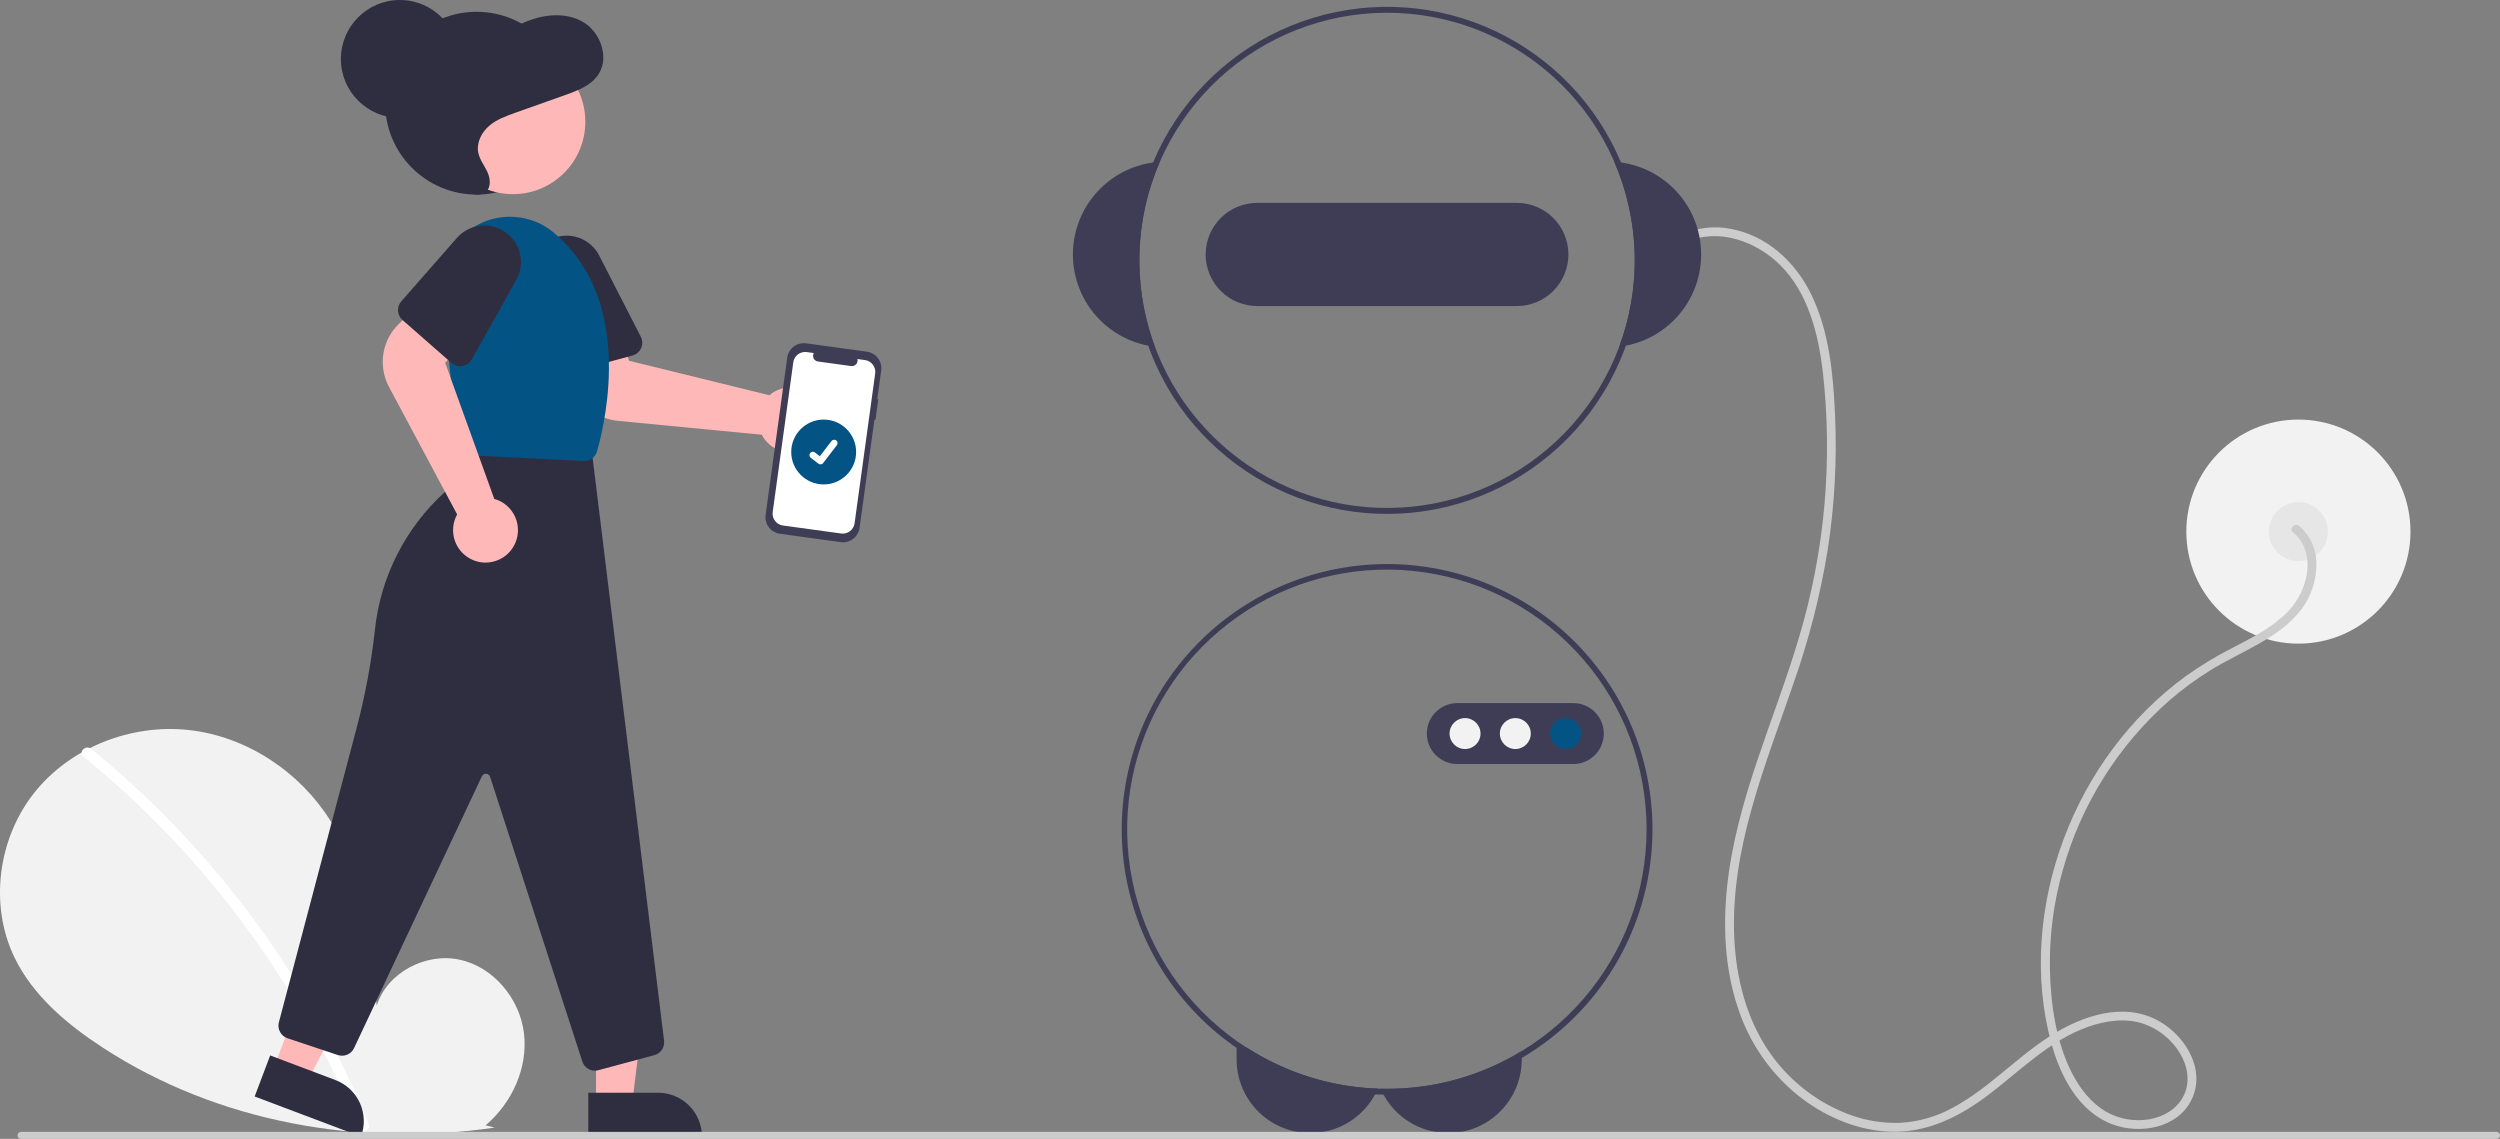 <svg xmlns="http://www.w3.org/2000/svg" width="540" height="246" viewBox="0 0 540 246" fill="none"><rect x="0" y="0" width="540" height="246" fill="#808080" stroke="none"/><g clip-path="url(#clip0_525_1347)"><path d="M496.455 139.026C509.825 139.026 520.664 128.192 520.664 114.827C520.664 101.461 509.825 90.627 496.455 90.627C483.085 90.627 472.246 101.461 472.246 114.827C472.246 128.192 483.085 139.026 496.455 139.026Z" fill="#F2F2F2"></path><path d="M496.453 121.196C499.971 121.196 502.824 118.344 502.824 114.827C502.824 111.31 499.971 108.459 496.453 108.459C492.934 108.459 490.082 111.31 490.082 114.827C490.082 118.344 492.934 121.196 496.453 121.196Z" fill="#E6E6E6"></path><path d="M495.288 114.963C497.971 117.151 498.789 120.6 498.29 123.931C497.676 127.584 495.78 130.899 492.942 133.28C489.751 136.116 485.859 138.031 482.103 139.993C478.652 141.754 475.335 143.766 472.18 146.014C460.101 154.79 450.975 167.287 445.752 181.231C440.538 195.152 439.139 210.953 443.101 225.381C445.061 232.519 449.027 240.221 456.415 242.907C462.304 245.048 470.344 243.669 473.342 237.602C476.563 231.085 472.069 223.759 466.281 220.524C458.777 216.33 449.814 219.394 443.065 223.639C435.634 228.313 429.661 235.02 421.904 239.209C418.412 241.154 414.527 242.287 410.536 242.524C406.872 242.668 403.214 242.103 399.764 240.86C392.606 238.253 386.443 233.472 382.141 227.187C377.214 220.027 375.008 211.25 374.606 202.653C373.706 183.416 381.308 165.42 387.407 147.581C390.685 138.292 393.141 128.732 394.746 119.013C396.272 109.245 396.815 99.348 396.367 89.472C395.964 80.738 395.102 71.606 391.246 63.63C387.855 56.616 381.659 50.876 373.824 49.429C370.293 48.736 366.633 49.156 363.351 50.631C362.233 51.141 363.204 52.788 364.316 52.281C371.249 49.119 379.443 52.196 384.564 57.3C390.544 63.261 392.74 72.064 393.715 80.187C395.907 99.437 394.18 118.932 388.639 137.498C383.321 155.553 374.957 172.855 373.027 191.772C372.146 200.404 372.599 209.327 375.359 217.605C377.727 224.978 382.167 231.514 388.15 236.433C393.783 240.985 400.713 244.087 408.009 244.432C416.198 244.82 423.379 241.171 429.733 236.316C436.538 231.117 442.798 224.701 451.041 221.786C454.799 220.457 459.079 219.837 462.938 221.116C466.248 222.246 469.055 224.503 470.871 227.492C472.546 230.277 473.165 233.76 471.635 236.752C470.198 239.565 467.391 241.193 464.353 241.749C461.136 242.318 457.821 241.755 454.973 240.156C451.645 238.256 449.209 235.067 447.503 231.698C444.101 224.98 442.958 216.983 442.784 209.526C442.633 202.242 443.566 194.976 445.555 187.967C449.511 173.789 457.498 161.063 468.546 151.331C471.33 148.907 474.307 146.716 477.449 144.779C480.876 142.667 484.535 140.98 488.029 138.987C491.467 137.027 494.856 134.684 497.223 131.458C499.241 128.693 500.331 125.359 500.337 121.937C500.373 120.362 500.06 118.8 499.421 117.36C498.781 115.921 497.832 114.641 496.639 113.612C495.694 112.841 494.334 114.185 495.288 114.963Z" fill="#CCCCCC"></path><path d="M269.284 226.271C277.749 231.741 287.541 234.809 297.615 235.149C297.435 235.575 297.233 235.992 297.01 236.397C295.837 238.561 294.18 240.424 292.168 241.842C289.786 243.518 286.988 244.508 284.082 244.704C281.175 244.899 278.27 244.293 275.684 242.952C273.099 241.61 270.931 239.584 269.418 237.095C267.905 234.607 267.105 231.75 267.105 228.838V226.271H269.284Z" fill="#3F3D56"></path><path d="M328.704 227.023V228.838C328.705 232.372 327.529 235.805 325.36 238.596C323.192 241.386 320.155 243.375 316.73 244.248C313.305 245.12 309.686 244.827 306.446 243.415C303.206 242.003 300.529 239.551 298.838 236.449C298.605 236.033 298.394 235.606 298.207 235.169C298.672 235.181 299.131 235.188 299.596 235.188C309.866 235.2 319.939 232.374 328.704 227.023Z" fill="#3F3D56"></path><path d="M350.138 35.096C349.66 35.026 349.175 34.981 348.691 34.949C354.193 47.624 354.574 61.935 349.755 74.885C350.24 74.828 350.717 74.751 351.195 74.662C355.861 73.758 360.054 71.229 363.029 67.524C366.004 63.819 367.567 59.18 367.44 54.431C367.313 49.682 365.504 45.132 362.336 41.592C359.167 38.051 354.845 35.749 350.138 35.096Z" fill="#3F3D56"></path><path d="M250.502 34.949C250.018 34.981 249.533 35.026 249.055 35.096C244.348 35.749 240.026 38.051 236.857 41.592C233.689 45.132 231.88 49.682 231.753 54.431C231.626 59.18 233.189 63.819 236.164 67.524C239.139 71.229 243.332 73.758 247.998 74.662C248.476 74.751 248.953 74.828 249.438 74.885C244.619 61.935 245 47.624 250.502 34.949Z" fill="#3F3D56"></path><path d="M350.137 35.095C344.888 22.562 335.167 12.427 322.861 6.658C310.555 0.889 296.543 -0.101 283.547 3.88C270.552 7.861 259.501 16.528 252.541 28.198C245.581 39.869 243.209 53.708 245.886 67.029C248.563 80.349 256.098 92.2 267.027 100.277C277.956 108.355 291.498 112.083 305.024 110.738C318.549 109.393 331.091 103.07 340.213 92.998C349.336 82.926 354.387 69.824 354.386 56.238C354.383 48.978 352.939 41.792 350.137 35.095ZM349.754 74.884C345.094 87.407 335.913 97.732 324.02 103.828C312.126 109.924 298.38 111.349 285.488 107.822C272.595 104.295 261.491 96.073 254.359 84.772C247.227 73.472 244.585 59.913 246.953 46.763C249.321 33.613 256.527 21.826 267.152 13.72C277.778 5.615 291.054 1.779 304.367 2.967C317.68 4.155 330.067 10.282 339.088 20.141C348.109 29.999 353.112 42.877 353.112 56.238C353.11 62.603 351.973 68.917 349.754 74.884Z" fill="#3F3D56"></path><path d="M327.63 43.82H271.567C268.61 43.82 265.774 44.995 263.683 47.084C261.593 49.175 260.418 52.009 260.418 54.965C260.418 57.921 261.593 60.755 263.683 62.845C265.774 64.935 268.61 66.109 271.567 66.109H327.63C330.587 66.109 333.422 64.935 335.513 62.845C337.604 60.755 338.779 57.921 338.779 54.965C338.779 52.009 337.604 49.175 335.513 47.084C333.422 44.995 330.587 43.82 327.63 43.82Z" fill="#3F3D56"></path><path d="M299.598 121.832C284.62 121.839 270.24 127.704 259.533 138.173C248.825 148.642 242.642 162.884 242.304 177.852C241.966 192.82 247.501 207.326 257.724 218.267C267.948 229.208 282.049 235.716 297.011 236.398C297.617 236.43 298.228 236.449 298.84 236.449C299.095 236.462 299.343 236.462 299.598 236.462C314.805 236.462 329.389 230.423 340.141 219.674C350.894 208.926 356.935 194.348 356.935 179.147C356.935 163.946 350.894 149.368 340.141 138.619C329.389 127.871 314.805 121.832 299.598 121.832ZM328.706 227.024C319.941 232.374 309.868 235.2 299.598 235.188C299.133 235.188 298.674 235.182 298.209 235.169C298.011 235.169 297.814 235.162 297.617 235.15C284.154 234.682 271.309 229.387 261.43 220.233C251.551 211.079 245.297 198.677 243.812 185.294C242.326 171.91 245.708 158.439 253.34 147.343C260.971 136.247 272.342 128.266 285.375 124.86C298.407 121.454 312.231 122.849 324.319 128.791C336.407 134.733 345.953 144.825 351.211 157.222C356.469 169.619 357.089 183.494 352.956 196.31C348.824 209.127 340.216 220.029 328.706 227.024Z" fill="#3F3D56"></path><path d="M339.837 165.031H314.779C313.033 165.031 311.358 164.337 310.124 163.103C308.889 161.869 308.195 160.195 308.195 158.45C308.195 156.705 308.889 155.031 310.124 153.797C311.358 152.562 313.033 151.869 314.779 151.869H339.837C341.583 151.869 343.258 152.562 344.492 153.797C345.727 155.031 346.42 156.705 346.42 158.45C346.42 160.195 345.727 161.869 344.492 163.103C343.258 164.337 341.583 165.031 339.837 165.031Z" fill="#3F3D56"></path><path d="M316.45 161.789C318.296 161.789 319.792 160.294 319.792 158.449C319.792 156.605 318.296 155.109 316.45 155.109C314.605 155.109 313.109 156.605 313.109 158.449C313.109 160.294 314.605 161.789 316.45 161.789Z" fill="#F2F2F2"></path><path d="M327.31 161.789C329.155 161.789 330.651 160.294 330.651 158.449C330.651 156.605 329.155 155.109 327.31 155.109C325.465 155.109 323.969 156.605 323.969 158.449C323.969 160.294 325.465 161.789 327.31 161.789Z" fill="#F2F2F2"></path><path d="M338.169 161.789C340.014 161.789 341.51 160.294 341.51 158.449C341.51 156.605 340.014 155.109 338.169 155.109C336.324 155.109 334.828 156.605 334.828 158.449C334.828 160.294 336.324 161.789 338.169 161.789Z" fill="#035485"></path><path d="M104.879 243.076C110.608 238.237 114.088 230.593 113.175 223.151C112.263 215.709 106.611 208.868 99.279 207.288C91.947 205.708 83.589 210.082 81.362 217.241C80.136 203.438 78.724 189.057 71.383 177.303C64.735 166.659 53.222 159.043 40.744 157.681C28.266 156.318 15.128 161.464 7.346 171.309C-0.436 181.154 -2.342 195.467 3.109 206.77C7.124 215.096 14.521 221.292 22.271 226.334C46.998 242.417 77.672 247.851 106.858 243.558L104.879 243.076Z" fill="#F2F2F2"></path><path d="M19.685 161.75C29.981 170.133 39.427 179.509 47.885 189.742C56.345 199.964 63.793 210.982 70.124 222.642C73.663 229.183 76.842 235.912 79.647 242.799C80.219 244.2 77.943 244.809 77.378 243.424C72.409 231.282 66.262 219.656 59.025 208.713C51.823 197.81 43.579 187.63 34.411 178.318C29.225 173.053 23.753 168.078 18.021 163.414C16.846 162.458 18.52 160.802 19.685 161.75Z" fill="white"></path><path d="M102.937 42.03C113.844 42.03 122.686 33.192 122.686 22.289C122.686 11.386 113.844 2.547 102.937 2.547C92.03 2.547 83.188 11.386 83.188 22.289C83.188 33.192 92.03 42.03 102.937 42.03Z" fill="#2F2E41"></path><path d="M176.593 94.576C176.214 95.145 175.753 95.654 175.224 96.087C174.462 96.715 173.576 97.175 172.624 97.437C171.672 97.699 170.675 97.756 169.699 97.606C168.723 97.456 167.789 97.101 166.96 96.566C166.131 96.03 165.424 95.325 164.886 94.497C164.762 94.304 164.647 94.104 164.544 93.899L133.423 90.898C130.967 90.652 128.655 89.62 126.832 87.957C125.009 86.293 123.771 84.087 123.302 81.664L121.535 72.356L133.681 70.467L135.86 77.923L166.203 85.374C166.438 85.167 166.687 84.978 166.949 84.807C168.302 83.929 169.917 83.544 171.521 83.718C173.125 83.893 174.62 84.615 175.754 85.763C176.887 86.911 177.589 88.415 177.742 90.02C177.895 91.626 177.489 93.235 176.593 94.576Z" fill="#FFB8B8"></path><path d="M136.608 76.797L123.041 80.461C122.307 80.658 121.524 80.556 120.865 80.178C120.206 79.799 119.724 79.175 119.525 78.442L114.773 60.858C114.264 58.974 114.471 56.969 115.353 55.228C116.236 53.488 117.732 52.136 119.552 51.433C121.373 50.73 123.389 50.725 125.213 51.42C127.037 52.116 128.539 53.461 129.429 55.197L138.412 72.724C138.607 73.104 138.714 73.522 138.726 73.949C138.738 74.376 138.655 74.8 138.482 75.191C138.309 75.581 138.051 75.928 137.727 76.206C137.403 76.484 137.02 76.686 136.608 76.797Z" fill="#2F2E41"></path><path d="M128.748 238.259H136.558L140.274 208.145L128.746 208.145L128.748 238.259Z" fill="#FFB8B8"></path><path d="M151.621 245.508L127.074 245.509L127.074 236.029L142.137 236.028C144.652 236.028 147.064 237.026 148.843 238.804C150.622 240.582 151.621 242.993 151.621 245.508Z" fill="#2F2E41"></path><path d="M59.137 230.651L66.444 233.409L80.563 206.548L69.778 202.479L59.137 230.651Z" fill="#FFB8B8"></path><path d="M77.973 245.51L55.008 236.842L58.358 227.973L72.45 233.292C74.803 234.18 76.707 235.966 77.743 238.257C78.778 240.549 78.861 243.157 77.973 245.51Z" fill="#2F2E41"></path><path d="M128.504 231.264C127.898 231.263 127.308 231.071 126.819 230.715C126.33 230.359 125.966 229.856 125.78 229.281L105.859 167.785C105.8 167.603 105.688 167.443 105.536 167.325C105.385 167.208 105.202 167.138 105.01 167.126C104.819 167.114 104.629 167.16 104.463 167.257C104.298 167.355 104.167 167.499 104.085 167.673L76.478 226.389C76.178 227.024 75.657 227.527 75.012 227.804C74.367 228.08 73.643 228.111 72.977 227.889L62.104 224.266C61.413 224.035 60.836 223.549 60.49 222.909C60.144 222.268 60.054 221.52 60.238 220.816L77.149 156.784C78.919 150.002 80.197 143.1 80.974 136.134C82.16 124.662 87.54 114.032 96.083 106.281C99.814 102.865 102.238 98.258 102.942 93.25L102.988 92.93L127.753 96.838L143.44 224.796C143.521 225.48 143.354 226.171 142.969 226.743C142.583 227.315 142.005 227.729 141.34 227.911L129.252 231.164C129.008 231.23 128.756 231.264 128.504 231.264Z" fill="#2F2E41"></path><path d="M110.784 41.937C119.426 41.937 126.431 34.934 126.431 26.296C126.431 17.657 119.426 10.654 110.784 10.654C102.142 10.654 95.137 17.657 95.137 26.296C95.137 34.934 102.142 41.937 110.784 41.937Z" fill="#FFB8B8"></path><path d="M126.212 99.568C126.164 99.568 126.115 99.567 126.065 99.564L101.515 98.337C100.829 98.306 100.178 98.029 99.681 97.557C99.183 97.085 98.873 96.45 98.806 95.767L95.452 63.08C95.207 60.686 95.55 58.269 96.453 56.038C97.357 53.808 98.792 51.832 100.634 50.283C102.476 48.734 104.669 47.658 107.022 47.151C109.375 46.643 111.816 46.718 114.134 47.369C116.054 47.895 117.843 48.815 119.387 50.071C136.657 64.248 131.089 89.935 128.97 97.47C128.804 98.074 128.445 98.606 127.946 98.985C127.448 99.364 126.839 99.569 126.212 99.568Z" fill="#035485"></path><path d="M104.856 121.517C104.173 121.517 103.493 121.415 102.839 121.215C101.894 120.928 101.02 120.446 100.275 119.798C99.529 119.151 98.929 118.353 98.514 117.458C98.098 116.562 97.876 115.589 97.864 114.602C97.85 113.615 98.046 112.636 98.438 111.73C98.529 111.519 98.632 111.314 98.746 111.114L84.007 83.551C82.851 81.371 82.43 78.876 82.805 76.437C83.181 73.998 84.333 71.746 86.091 70.013L92.865 63.387L101.166 72.448L96.163 78.393L106.766 107.772C107.068 107.853 107.363 107.956 107.651 108.079C109.132 108.719 110.347 109.85 111.09 111.281C111.834 112.713 112.06 114.357 111.732 115.936C111.404 117.515 110.54 118.933 109.288 119.95C108.035 120.966 106.47 121.52 104.856 121.517Z" fill="#FFB8B8"></path><path d="M97.511 78.39L86.944 69.129C86.373 68.627 86.025 67.919 85.975 67.161C85.925 66.403 86.178 65.656 86.679 65.085L98.692 51.389C99.979 49.922 101.763 48.984 103.702 48.754C105.64 48.525 107.595 49.02 109.189 50.146C110.783 51.272 111.904 52.948 112.335 54.85C112.766 56.753 112.477 58.748 111.524 60.451L101.903 77.635C101.694 78.008 101.405 78.329 101.056 78.576C100.707 78.822 100.308 78.988 99.887 79.06C99.466 79.133 99.034 79.11 98.623 78.994C98.212 78.878 97.832 78.672 97.511 78.39Z" fill="#2F2E41"></path><path d="M100.714 41.489C102.141 41.995 103.892 42.441 105.015 41.391C106.112 40.367 105.912 38.493 105.266 37.113C104.62 35.733 103.618 34.504 103.311 33.002C102.87 30.849 104.009 28.612 105.634 27.208C107.259 25.804 109.304 25.067 111.301 24.357L122.255 20.465C124.966 19.501 127.888 18.37 129.405 15.834C131.6 12.166 129.593 6.922 125.992 4.781C122.391 2.64 117.843 3.039 113.957 4.544C111.809 5.377 109.764 6.524 107.542 7.11C103.156 8.267 98.17 7.229 94.316 9.701C90.961 11.853 89.404 16.244 89.517 20.352C89.63 24.46 91.144 28.372 92.74 32.129C93.689 34.365 94.704 36.626 96.312 38.403C97.921 40.181 100.245 41.425 102.566 41.098L100.714 41.489Z" fill="#2F2E41"></path><path d="M86.374 25.473C93.411 25.473 99.116 19.771 99.116 12.737C99.116 5.702 93.411 0 86.374 0C79.337 0 73.633 5.702 73.633 12.737C73.633 19.771 79.337 25.473 86.374 25.473Z" fill="#2F2E41"></path><path d="M189.713 86.259L189.487 86.228L190.339 80.036C190.469 79.086 190.217 78.123 189.637 77.358C189.057 76.594 188.197 76.091 187.246 75.96L174.123 74.157C173.172 74.026 172.208 74.278 171.443 74.858C170.679 75.438 170.176 76.297 170.045 77.248L165.374 111.217C165.243 112.167 165.495 113.131 166.075 113.895C166.655 114.66 167.515 115.162 168.466 115.293L181.589 117.096C182.54 117.227 183.504 116.975 184.269 116.395C185.034 115.815 185.537 114.956 185.667 114.005L188.881 90.635L189.107 90.667L189.713 86.259Z" fill="#3F3D56"></path><path d="M186.835 77.776L185.201 77.551C185.251 77.746 185.252 77.95 185.205 78.145C185.157 78.34 185.062 78.52 184.929 78.67C184.795 78.82 184.626 78.934 184.438 79.004C184.25 79.073 184.047 79.095 183.848 79.068L176.677 78.082C176.478 78.055 176.289 77.979 176.126 77.862C175.963 77.744 175.832 77.588 175.744 77.408C175.655 77.227 175.613 77.028 175.62 76.828C175.626 76.627 175.683 76.431 175.783 76.257L174.257 76.047C173.922 76.001 173.58 76.022 173.253 76.108C172.925 76.193 172.618 76.343 172.348 76.547C172.079 76.751 171.852 77.007 171.681 77.299C171.51 77.591 171.398 77.914 171.352 78.249L166.903 110.603C166.81 111.28 166.99 111.966 167.403 112.511C167.816 113.055 168.428 113.414 169.106 113.507L181.684 115.235C182.361 115.328 183.047 115.148 183.592 114.735C184.137 114.323 184.495 113.71 184.588 113.033L189.038 80.679C189.131 80.002 188.951 79.316 188.538 78.772C188.125 78.227 187.512 77.869 186.835 77.776Z" fill="white"></path><path d="M177.914 104.637C181.784 104.637 184.922 101.501 184.922 97.632C184.922 93.763 181.784 90.627 177.914 90.627C174.044 90.627 170.906 93.763 170.906 97.632C170.906 101.501 174.044 104.637 177.914 104.637Z" fill="#035485"></path><path d="M177.221 100.304C177.063 100.304 176.91 100.254 176.784 100.159L176.776 100.153L175.129 98.893C175.052 98.834 174.988 98.762 174.939 98.678C174.891 98.595 174.859 98.503 174.846 98.408C174.834 98.312 174.84 98.215 174.864 98.122C174.889 98.029 174.932 97.942 174.991 97.865C175.049 97.789 175.122 97.725 175.206 97.677C175.289 97.629 175.381 97.597 175.477 97.585C175.572 97.573 175.67 97.579 175.763 97.604C175.856 97.629 175.943 97.673 176.019 97.732L177.086 98.549L179.606 95.263C179.665 95.187 179.738 95.123 179.821 95.075C179.904 95.027 179.996 94.995 180.091 94.983C180.187 94.97 180.283 94.977 180.376 95.001C180.469 95.026 180.556 95.069 180.632 95.128C180.786 95.246 180.887 95.42 180.913 95.613C180.938 95.805 180.886 95.999 180.768 96.153L177.803 100.019C177.734 100.108 177.646 100.18 177.545 100.229C177.444 100.279 177.333 100.305 177.221 100.304Z" fill="white"></path><path d="M539.241 246.001H4.545C4.345 246 4.152 245.92 4.01 245.778C3.869 245.636 3.789 245.443 3.789 245.243C3.789 245.042 3.869 244.849 4.01 244.707C4.152 244.565 4.345 244.485 4.545 244.484H539.241C539.442 244.484 539.635 244.564 539.778 244.706C539.92 244.849 540 245.042 540 245.243C540 245.444 539.92 245.637 539.778 245.779C539.635 245.921 539.442 246.001 539.241 246.001Z" fill="#CCCCCC"></path></g><defs><clipPath id="clip0_525_1347"><rect width="540" height="246" fill="white"></rect></clipPath></defs></svg>